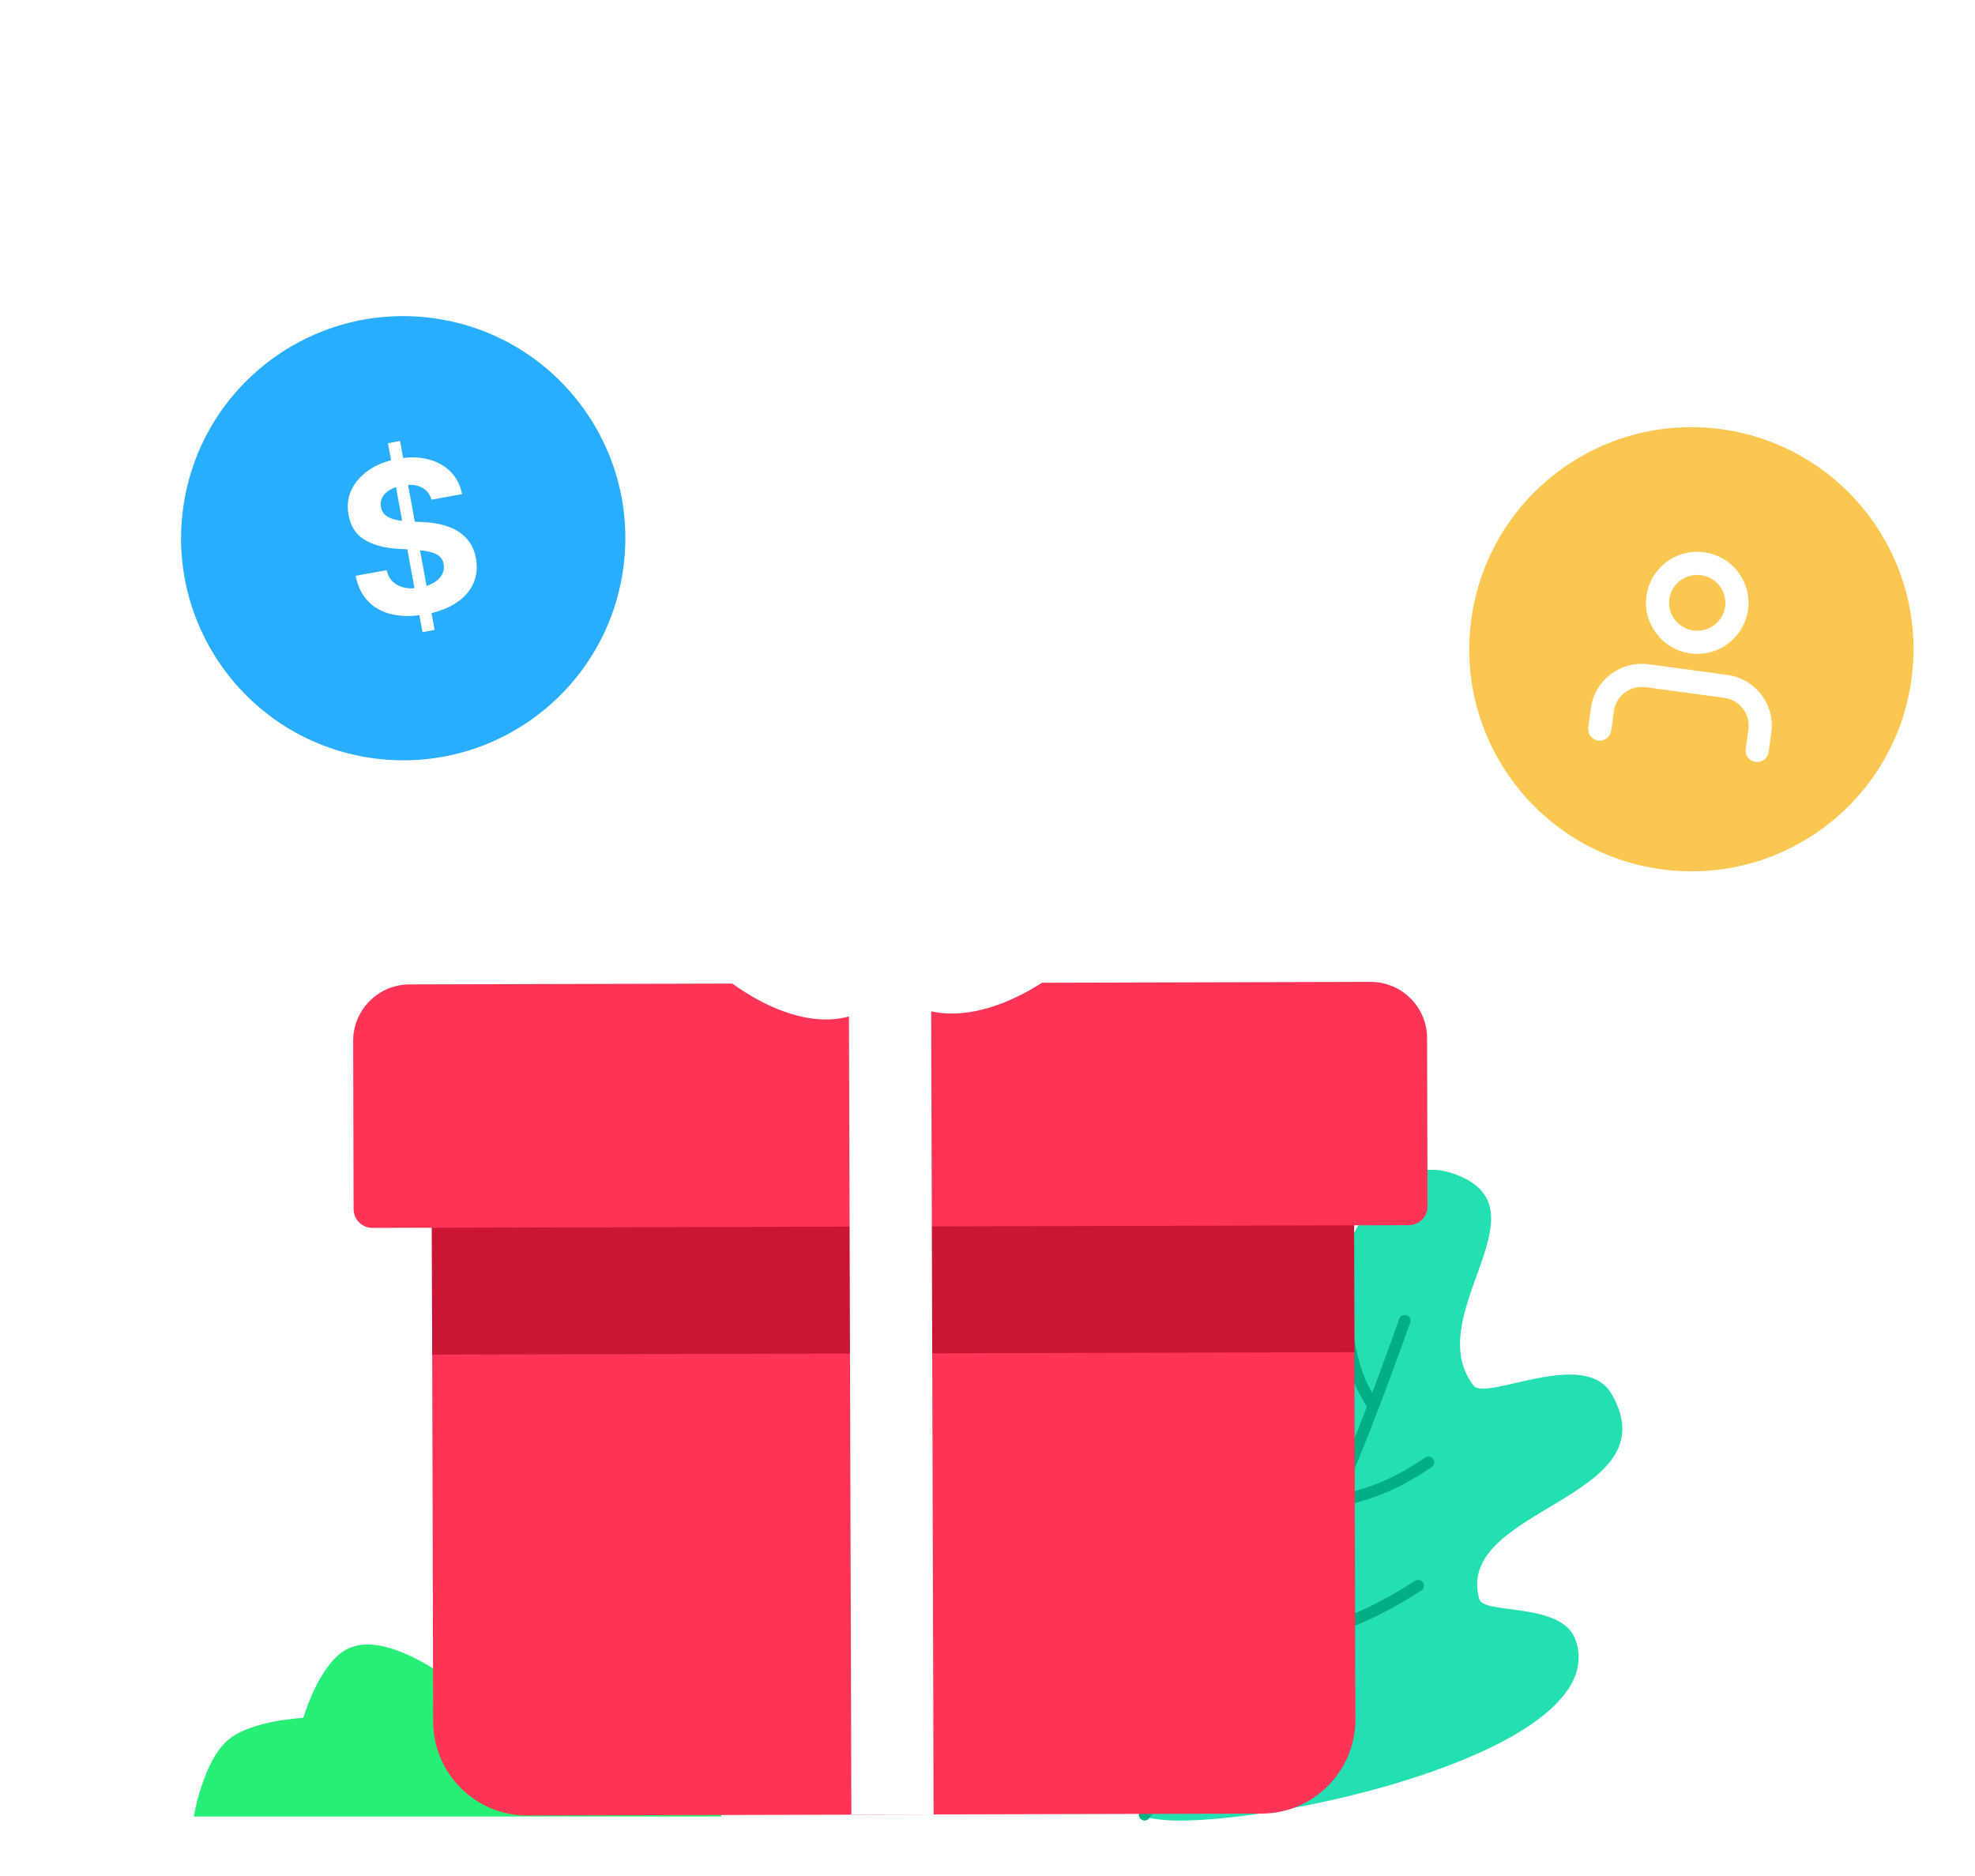 <svg width="100" height="95" viewBox="0 0 100 95" fill="none" xmlns="http://www.w3.org/2000/svg">
<g filter="url(#filter0_d_9_2)">
<circle cx="85.64" cy="28.878" r="11.246" transform="rotate(7.766 85.64 28.878)" fill="#FCC750"/>
<path d="M88.971 34L89.107 33.01C89.179 32.484 89.038 31.952 88.716 31.53C88.393 31.108 87.915 30.831 87.386 30.759L83.4 30.218C82.872 30.147 82.336 30.287 81.912 30.608C81.487 30.928 81.208 31.404 81.136 31.929L81 32.92" stroke="white" stroke-width="1.172" stroke-linecap="round" stroke-linejoin="round"/>
<path d="M85.665 28.508C86.766 28.657 87.779 27.891 87.93 26.797C88.08 25.703 87.309 24.695 86.209 24.546C85.108 24.397 84.094 25.163 83.944 26.257C83.794 27.351 84.564 28.359 85.665 28.508Z" stroke="white" stroke-width="1.172" stroke-linecap="round" stroke-linejoin="round"/>
</g>
<g filter="url(#filter1_d_9_2)">
<circle cx="20.416" cy="23.255" r="11.246" transform="rotate(7.766 20.416 23.255)" fill="#28ADFF"/>
<path d="M21.393 28.012L19.642 18.443L20.255 18.331L22.006 27.9L21.393 28.012ZM21.846 21.304C21.761 21.008 21.59 20.797 21.332 20.672C21.075 20.547 20.752 20.519 20.363 20.59C20.099 20.639 19.883 20.717 19.715 20.825C19.546 20.931 19.425 21.057 19.351 21.204C19.28 21.351 19.26 21.507 19.29 21.672C19.31 21.809 19.361 21.924 19.442 22.015C19.525 22.105 19.63 22.177 19.756 22.231C19.881 22.283 20.022 22.323 20.179 22.351C20.336 22.376 20.501 22.392 20.675 22.399L21.393 22.438C21.74 22.451 22.065 22.495 22.367 22.569C22.669 22.642 22.939 22.751 23.176 22.895C23.414 23.04 23.611 23.225 23.769 23.451C23.928 23.677 24.039 23.949 24.1 24.268C24.183 24.737 24.138 25.165 23.964 25.552C23.792 25.936 23.502 26.264 23.093 26.534C22.686 26.802 22.171 26.993 21.548 27.107C20.93 27.22 20.375 27.224 19.881 27.118C19.391 27.012 18.983 26.797 18.659 26.473C18.336 26.146 18.118 25.708 18.005 25.159L19.571 24.873C19.635 25.126 19.748 25.327 19.909 25.475C20.072 25.62 20.271 25.717 20.507 25.764C20.744 25.808 21.002 25.804 21.281 25.753C21.555 25.703 21.786 25.62 21.973 25.503C22.163 25.386 22.301 25.246 22.387 25.084C22.473 24.921 22.499 24.747 22.465 24.563C22.434 24.391 22.357 24.256 22.233 24.157C22.112 24.059 21.947 23.986 21.737 23.939C21.53 23.892 21.281 23.86 20.99 23.844L20.118 23.788C19.444 23.749 18.889 23.596 18.454 23.331C18.019 23.066 17.752 22.65 17.65 22.084C17.563 21.621 17.612 21.193 17.798 20.801C17.986 20.409 18.282 20.075 18.685 19.801C19.088 19.526 19.569 19.338 20.127 19.235C20.695 19.131 21.209 19.138 21.668 19.255C22.129 19.371 22.51 19.581 22.81 19.884C23.11 20.187 23.306 20.566 23.397 21.02L21.846 21.304Z" fill="white"/>
</g>
<path d="M9.811 91.988H36.526C36.526 91.988 36.266 90.333 35.575 89.61C34.525 88.513 31.77 88.817 31.77 88.817C31.77 88.817 30.676 84.158 28.282 83.506C26.222 82.945 23.129 85.329 23.129 85.329C23.129 85.329 19.608 82.462 17.58 83.506C16.145 84.245 15.36 86.994 15.36 86.994C15.36 86.994 12.739 87.107 11.555 88.104C10.283 89.175 9.811 91.988 9.811 91.988Z" fill="#27EE76"/>
<path d="M52.867 77.834C49.285 79.722 55.562 90.47 57.803 91.894C60.099 93.353 81.944 89.319 79.78 83.057C79.104 81.099 75.131 81.788 74.901 80.977C73.589 76.332 84.685 75.936 81.599 70.591C80.23 68.22 75.231 70.989 74.603 70.159C72 66.724 78.013 61.621 74.182 59.683C68.589 56.853 66.911 68.349 64.969 69.379C63.201 70.318 62.412 67.073 60.41 67.034C55.906 66.945 62.787 76.893 58.548 78.418C56.449 79.172 54.84 76.794 52.867 77.834Z" fill="#24DFB2"/>
<path d="M57.954 91.897C58.865 90.724 59.706 89.606 60.493 88.51M71.124 66.881C70.575 68.427 70.048 69.863 69.534 71.205M67.551 76.073C69.503 75.624 70.562 75.232 72.328 74.049M67.551 76.073C68.203 74.582 68.857 72.974 69.534 71.205M67.551 76.073C66.947 77.456 66.345 78.737 65.729 79.952M69.534 71.205C68.804 70.049 68.528 69.273 68.245 67.695M63.868 83.359C67.051 82.642 68.83 82.211 71.806 80.298M63.868 83.359C62.837 85.111 61.732 86.784 60.493 88.51M63.868 83.359C64.512 82.265 65.127 81.14 65.729 79.952M60.493 88.51C59.777 86.843 59.391 85.864 59.012 83.268M65.729 79.952C64.893 78.195 64.423 77.212 64.304 74.909" stroke="#01AE85" stroke-width="0.585" stroke-linecap="round"/>
<circle cx="4.991" cy="60.662" r="1.145" fill="white"/>
<circle opacity="0.8" cx="1.145" cy="1.735" r="1.145" fill="white"/>
<circle opacity="0.5" cx="68.201" cy="5.551" r="1.145" fill="white"/>
<circle opacity="0.4" cx="82.195" cy="80.606" r="1.145" fill="white"/>
<path d="M68.557 60.232L21.862 60.355L21.933 87.188C21.94 89.817 24.077 91.944 26.707 91.937L63.879 91.839C66.508 91.832 68.634 89.695 68.627 87.065L68.557 60.232Z" fill="#FD3456"/>
<path d="M68.56 61.494L21.865 61.617L21.884 68.597L68.578 68.474L68.56 61.494Z" fill="#CA1634"/>
<path d="M72.257 52.572C72.253 50.994 70.971 49.718 69.393 49.722L20.731 49.85C19.154 49.855 17.878 51.137 17.882 52.715L17.904 61.23C17.906 61.756 18.333 62.182 18.859 62.18L71.33 62.042C71.856 62.041 72.281 61.613 72.28 61.087L72.257 52.572Z" fill="#FD3456"/>
<rect width="4.164" height="42.102" transform="matrix(-1 0.003 0.003 1 47.145 49.78)" fill="white"/>
<ellipse cx="3.986" cy="7.725" rx="3.986" ry="7.725" transform="matrix(-0.757 0.653 0.646 0.763 36.503 35.25)" stroke="white" stroke-width="2.857"/>
<ellipse cx="3.986" cy="7.648" rx="3.986" ry="7.648" transform="matrix(0.715 0.699 -0.692 0.721 54.073 35.412)" stroke="white" stroke-width="2.857"/>
<defs>
<filter id="filter0_d_9_2" x="74.393" y="17.631" width="22.494" height="26.494" filterUnits="userSpaceOnUse" color-interpolation-filters="sRGB">
<feFlood flood-opacity="0" result="BackgroundImageFix"/>
<feColorMatrix in="SourceAlpha" type="matrix" values="0 0 0 0 0 0 0 0 0 0 0 0 0 0 0 0 0 0 127 0" result="hardAlpha"/>
<feOffset dy="4"/>
<feComposite in2="hardAlpha" operator="out"/>
<feColorMatrix type="matrix" values="0 0 0 0 0.878 0 0 0 0 0.749 0 0 0 0 0.651 0 0 0 0.15 0"/>
<feBlend mode="normal" in2="BackgroundImageFix" result="effect1_dropShadow_9_2"/>
<feBlend mode="normal" in="SourceGraphic" in2="effect1_dropShadow_9_2" result="shape"/>
</filter>
<filter id="filter1_d_9_2" x="9.169" y="12.008" width="22.494" height="26.494" filterUnits="userSpaceOnUse" color-interpolation-filters="sRGB">
<feFlood flood-opacity="0" result="BackgroundImageFix"/>
<feColorMatrix in="SourceAlpha" type="matrix" values="0 0 0 0 0 0 0 0 0 0 0 0 0 0 0 0 0 0 127 0" result="hardAlpha"/>
<feOffset dy="4"/>
<feComposite in2="hardAlpha" operator="out"/>
<feColorMatrix type="matrix" values="0 0 0 0 0.878 0 0 0 0 0.749 0 0 0 0 0.651 0 0 0 0.15 0"/>
<feBlend mode="normal" in2="BackgroundImageFix" result="effect1_dropShadow_9_2"/>
<feBlend mode="normal" in="SourceGraphic" in2="effect1_dropShadow_9_2" result="shape"/>
</filter>
</defs>
</svg>
